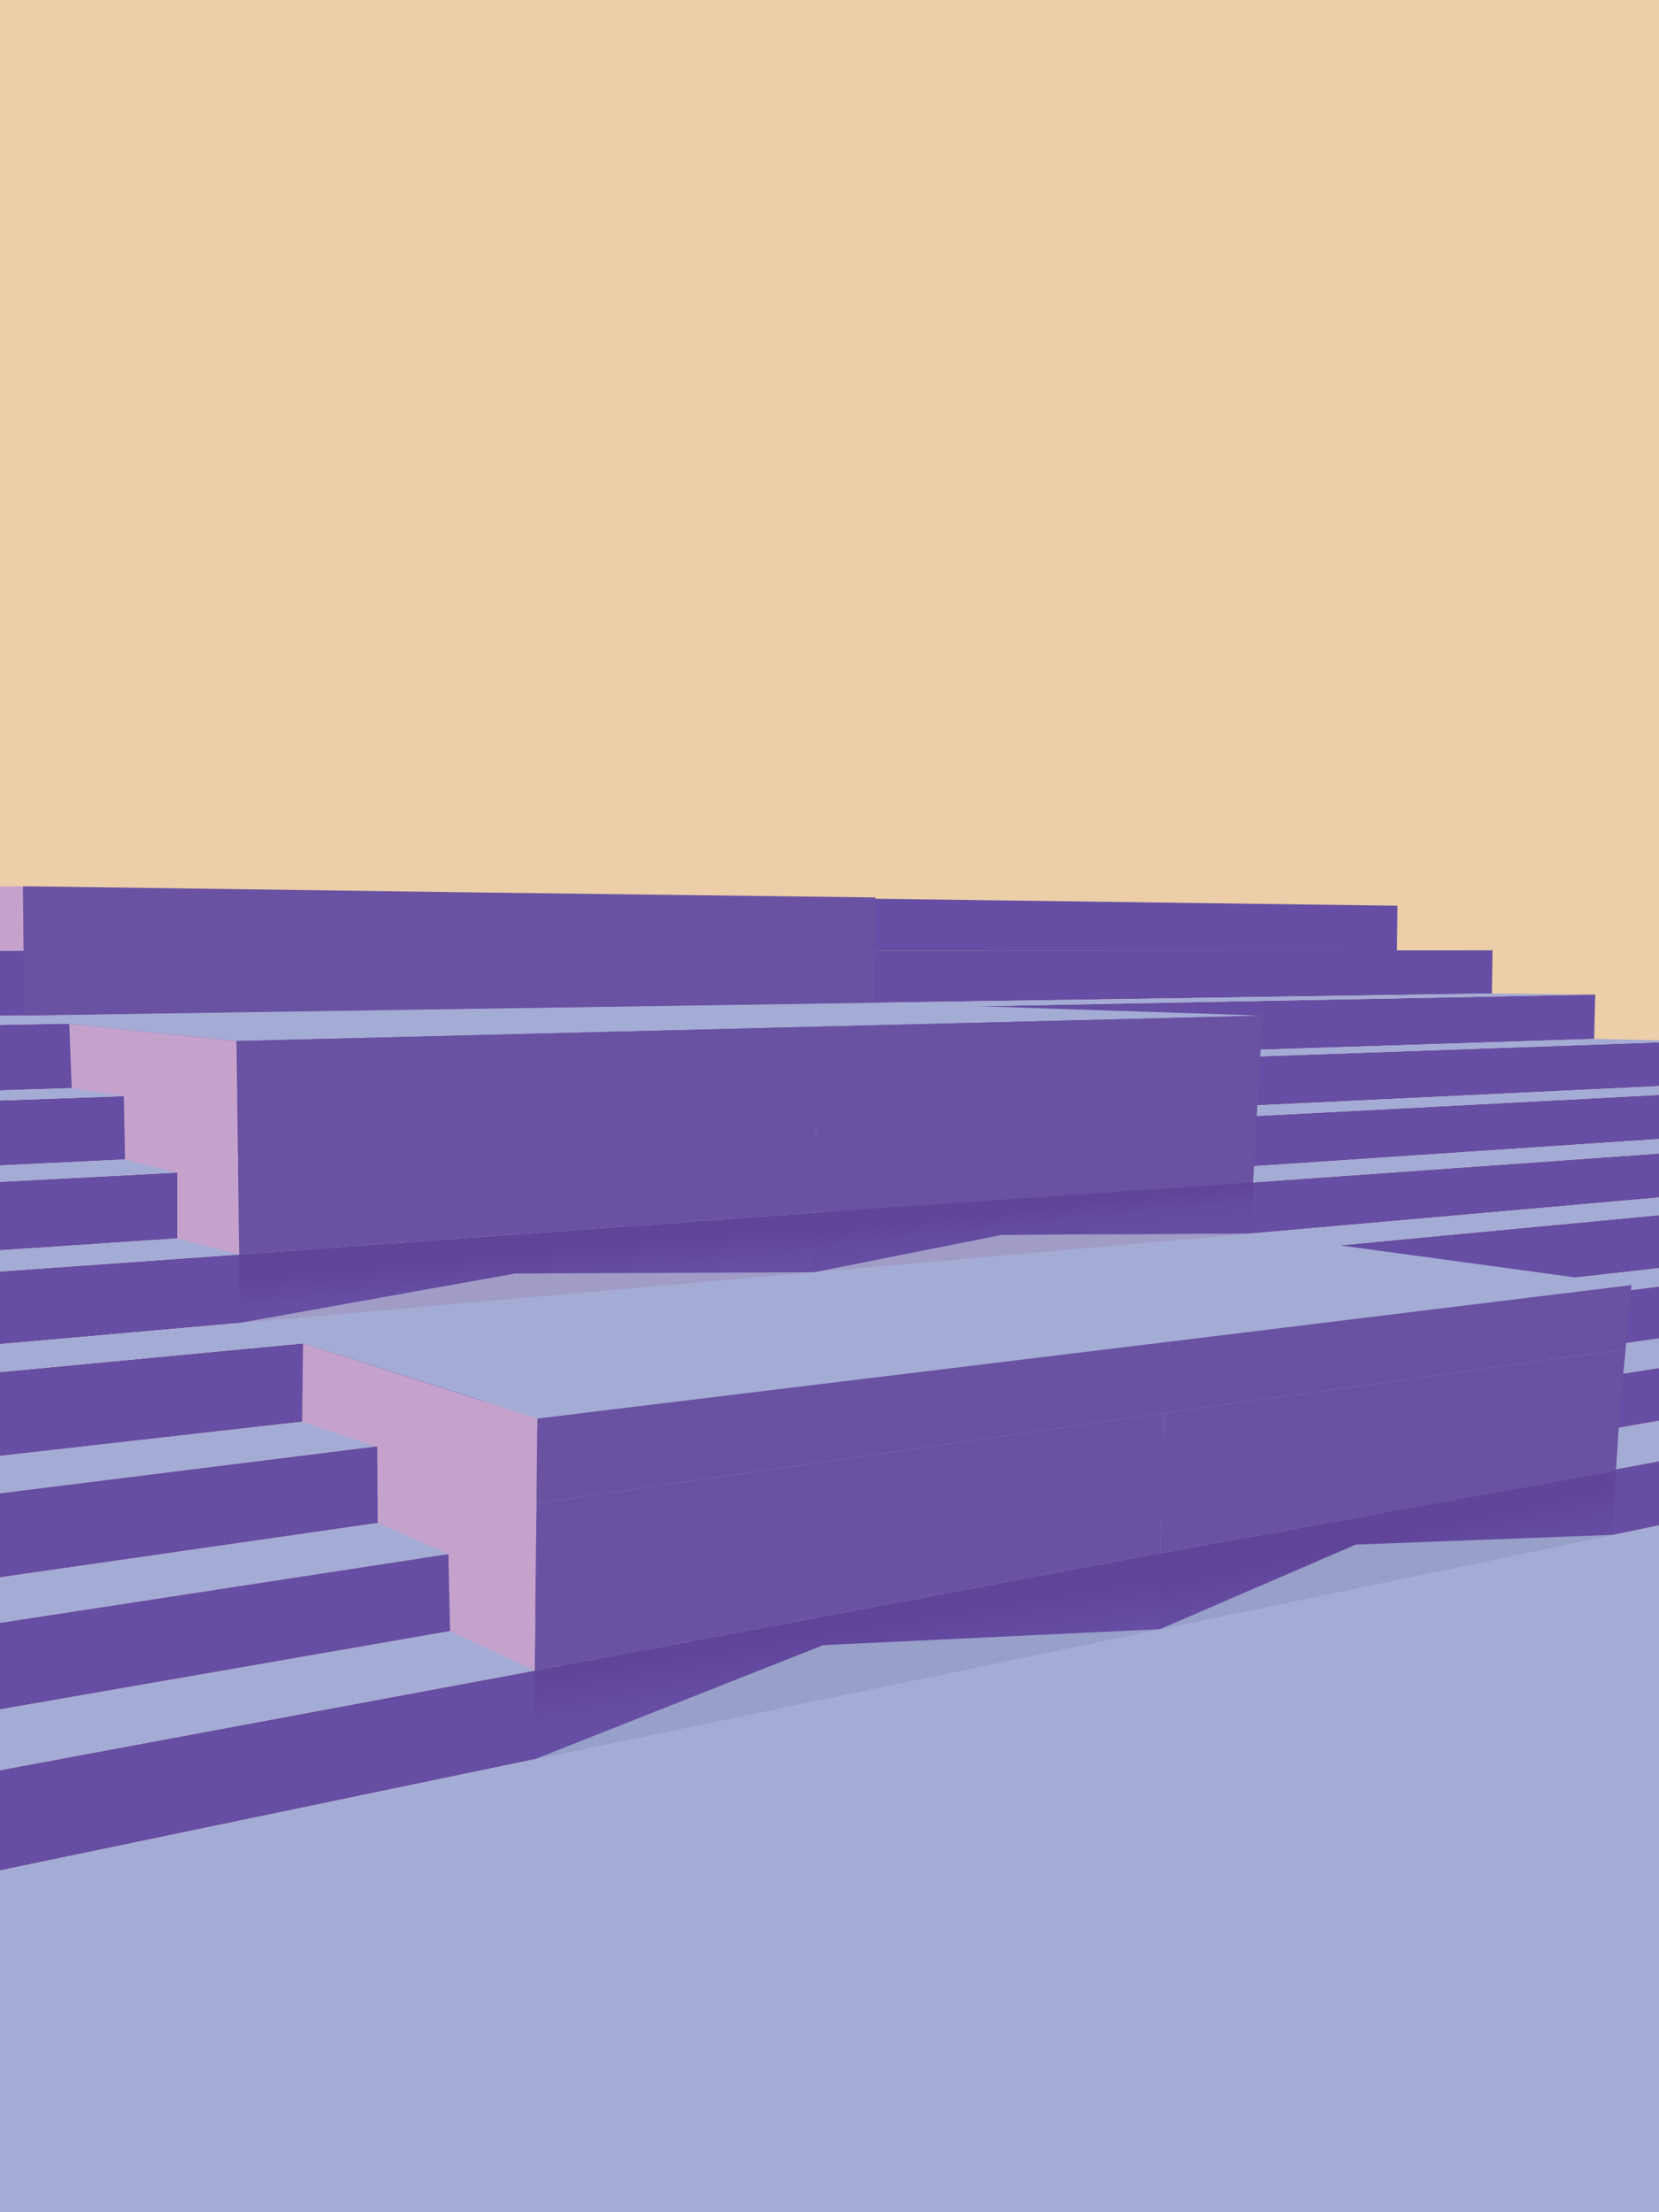 <?xml version="1.0" encoding="UTF-8"?><svg xmlns="http://www.w3.org/2000/svg" xmlns:xlink="http://www.w3.org/1999/xlink" viewBox="0 0 1536 2048"><defs><style>.cls-1{fill:#6952a1;}.cls-1,.cls-2,.cls-3,.cls-4,.cls-5,.cls-6,.cls-7,.cls-8,.cls-9,.cls-10,.cls-11,.cls-12,.cls-13,.cls-14{stroke-width:0px;}.cls-2{fill:url(#linear-gradient);}.cls-3{fill:#eccea8;}.cls-4{fill:#989fc9;}.cls-15{clip-path:url(#clippath-2);}.cls-16{clip-path:url(#clippath-6);}.cls-5{fill:#a4abd5;}.cls-6{fill:none;}.cls-7,.cls-17{fill:#7f47dd;}.cls-18{clip-path:url(#clippath-7);}.cls-19{clip-path:url(#clippath-1);}.cls-20{clip-path:url(#clippath-4);}.cls-8{fill:url(#linear-gradient-2);}.cls-9{fill:url(#linear-gradient-3);}.cls-21{clip-path:url(#clippath-9);}.cls-22{clip-path:url(#clippath);}.cls-10{fill:#654ea3;}.cls-23{clip-path:url(#clippath-3);}.cls-11{fill:#a09cc5;}.cls-12{fill:#a4abd5;}.cls-24{clip-path:url(#clippath-8);}.cls-13{fill:#c5a2cc;}.cls-25{clip-path:url(#clippath-5);}.cls-14{fill:url(#linear-gradient-4);}</style><clipPath id="clippath"><rect class="cls-6" width="1536" height="2048"/></clipPath><clipPath id="clippath-1"><rect class="cls-6" x="-794.25" y="-204.2" width="3003.14" height="2252.36"/></clipPath><clipPath id="clippath-2"><polygon class="cls-6" points="753.2 1177.77 476.88 1179 221.36 1224.77 221.36 1161.38 753.67 1122.73 753.2 1177.77"/></clipPath><linearGradient id="linear-gradient" x1="-703.97" y1="-2535.77" x2="-702.51" y2="-2535.77" gradientTransform="translate(-52673.11 -13564.13) rotate(-90) scale(20.96 -20.96)" gradientUnits="userSpaceOnUse"><stop offset="0" stop-color="#654ea3"/><stop offset=".1" stop-color="#654ea3"/><stop offset="1" stop-color="#60449a"/></linearGradient><clipPath id="clippath-3"><polygon class="cls-6" points="1073.99 1508.22 762.19 1523.02 495.05 1628.63 495.05 1546.59 1073.99 1437.8 1073.99 1508.22"/></clipPath><linearGradient id="linear-gradient-2" x1="-647.91" y1="-2531.71" x2="-646.44" y2="-2531.71" gradientTransform="translate(-73767.23 -17528.52) rotate(-90) scale(29.45 -29.45)" gradientUnits="userSpaceOnUse"><stop offset="0" stop-color="#654ea3"/><stop offset=".79" stop-color="#61469c"/><stop offset="1" stop-color="#60449a"/></linearGradient><clipPath id="clippath-4"><polygon class="cls-6" points="1493.97 1420.87 1255.16 1429.96 1073.99 1508.22 1073.99 1437.8 1496.16 1361.85 1493.97 1420.87"/></clipPath><linearGradient id="linear-gradient-3" x1="-631.21" y1="-2530.84" x2="-629.74" y2="-2530.84" gradientTransform="translate(-82068.11 -19320.53) rotate(-90) scale(32.94 -32.94)" gradientUnits="userSpaceOnUse"><stop offset="0" stop-color="#654ea3"/><stop offset=".65" stop-color="#62499e"/><stop offset="1" stop-color="#60449a"/></linearGradient><clipPath id="clippath-5"><polygon class="cls-6" points="1159.37 1141.87 927.6 1143.12 753.2 1177.77 753.67 1122.73 1160.14 1090.62 1159.37 1141.87"/></clipPath><linearGradient id="linear-gradient-4" x1="-652.21" y1="-2541.79" x2="-650.75" y2="-2541.79" gradientTransform="translate(-70224.2 -17102.19) rotate(-90) scale(28 -28)" gradientUnits="userSpaceOnUse"><stop offset="0" stop-color="#654ea3"/><stop offset=".63" stop-color="#634ba0"/><stop offset="1" stop-color="#60449a"/></linearGradient><clipPath id="clippath-6"><rect id="mask-2" class="cls-7" x="-1892" y="256" width="2048" height="1536" transform="translate(156 1892) rotate(90)"/></clipPath><clipPath id="clippath-7"><rect class="cls-6" x="-2415.7" y="-533.94" width="2995.93" height="2246.95"/></clipPath><clipPath id="clippath-8"><rect id="mask-3" class="cls-6" x="1636" width="2048" height="2048"/></clipPath><clipPath id="clippath-9"><rect class="cls-6" x="822" y="-738" width="4119.33" height="3089.5"/></clipPath></defs><g id="logos"><g id="noncombined"><g id="logo"><g class="cls-22"><g class="cls-19"><rect class="cls-3" x="-794.25" y="-204.2" width="3003.14" height="2252.36"/><polygon class="cls-10" points="-794.23 1786.71 -794.23 1896.79 2196.64 1274.72 2199.16 1229.21 -794.23 1786.71"/><polygon class="cls-10" points="-794.23 1624.31 -794.23 1720.7 2086.23 1219.58 2088.07 1181.69 -794.23 1624.31"/><polygon class="cls-10" points="-794.23 1481.31 -794.23 1574.7 1977.2 1175.5 1977.23 1136.07 -794.23 1481.31"/><polygon class="cls-10" points="-794.23 1345.35 -794.25 1437.77 1871.98 1135.9 1873.44 1093.05 -794.23 1345.35"/><polygon class="cls-10" points="-794.23 1233.61 -794.23 1314.53 1768.32 1088.05 1770.14 1051.26 -794.23 1233.61"/><polygon class="cls-10" points="-794.23 1135.75 -794.23 1210.74 1666.48 1045.69 1667.8 1006.73 -794.23 1135.75"/><polygon class="cls-10" points="-794.24 1046.67 -794.23 1116.87 1569.96 1003.87 1570.88 963.77 -794.24 1046.67"/><polygon class="cls-10" points="-794.23 963.89 -794.23 1035.14 1475.91 961.78 1476.96 920.74 -794.23 963.89"/><polygon class="cls-10" points="-794.23 880.6 -794.23 952.45 1381.27 919.71 1381.86 879.79 -794.23 880.6"/><polygon class="cls-10" points="-794.23 880.6 1293.36 879.83 1293.85 838.5 -794.23 810.53 -794.23 880.6"/><polygon class="cls-5" points="-794.23 1720.7 -794.23 1786.71 2199.16 1229.21 2086.23 1219.58 -794.23 1720.7"/><polygon class="cls-5" points="-794.23 1574.7 -794.23 1624.32 2088.07 1181.69 1977.23 1175.49 -794.23 1574.7"/><polygon class="cls-5" points="-794.25 1437.77 -794.23 1481.31 1977.23 1136.07 1871.98 1135.9 -794.25 1437.77"/><polygon class="cls-5" points="-794.23 1314.53 -794.23 1345.35 1873.44 1093.05 1768.32 1088.06 -794.23 1314.53"/><polygon class="cls-5" points="-794.23 1210.74 -794.23 1233.61 1770.14 1051.26 1666.48 1045.69 -794.23 1210.74"/><polygon class="cls-5" points="-794.23 1116.87 -794.23 1135.75 1667.8 1006.73 1569.96 1003.87 -794.23 1116.87"/><polygon class="cls-5" points="-794.23 1035.14 -794.24 1046.67 1570.88 963.76 1475.91 961.78 -794.23 1035.14"/><polygon class="cls-5" points="-794.25 1896.79 -794.23 2048.15 2208.89 2048.15 2208.89 1272.17 -794.25 1896.79"/><polygon class="cls-5" points="-794.23 952.45 -794.23 963.89 1476.96 920.74 1381.24 919.71 -794.23 952.45"/><g class="cls-15"><rect class="cls-2" x="217.85" y="1099.01" width="539.32" height="149.49" transform="translate(-103.56 48.59) rotate(-5.16)"/></g><g class="cls-23"><rect class="cls-8" x="483.48" y="1392.53" width="602.08" height="281.37" transform="translate(-236.14 145.96) rotate(-9.25)"/></g><g class="cls-20"><rect class="cls-9" x="1063.14" y="1317.83" width="443.86" height="234.42" transform="translate(-280.59 312.78) rotate(-12.52)"/></g><polygon class="cls-4" points="495.05 1628.63 762.19 1523.02 1073.99 1508.22 495.05 1628.63"/><polygon class="cls-11" points="221.36 1224.77 476.88 1179 753.2 1177.77 221.36 1224.77"/><polygon class="cls-11" points="753.2 1177.77 927.6 1143.12 1159.37 1141.87 753.2 1177.77"/><g class="cls-25"><rect class="cls-14" x="749.7" y="1069.08" width="413.93" height="130.22" transform="translate(-115.94 108.95) rotate(-6.15)"/></g><polygon class="cls-4" points="1073.99 1508.22 1255.16 1429.96 1493.97 1420.87 1073.99 1508.22"/><polygon class="cls-5" points="1510.48 1189.68 497.47 1313.01 221.36 1224.77 1159.37 1141.87 1510.48 1189.68"/><polygon class="cls-5" points="1169.02 940.25 218.95 963.77 -8.51 940.62 809.33 928.32 1169.02 940.25"/><polygon class="cls-1" points="1077.68 1308.19 496.66 1391.71 497.47 1313.25 1082.49 1242.12 1077.68 1308.19"/><polygon class="cls-1" points="756.38 1010.52 219.76 1030.49 218.95 963.77 758.2 950.42 756.38 1010.52"/><polygon class="cls-1" points="754.85 1067.53 220.58 1097.15 219.76 1030.49 756.38 1010.52 754.85 1067.53"/><polygon class="cls-1" points="753.67 1122.73 221.36 1161.38 220.58 1097.15 754.85 1067.53 753.67 1122.73"/><polygon class="cls-1" points="1166.04 991.44 756.38 1010.52 758.2 950.42 1169.02 940.25 1166.04 991.44"/><polygon class="cls-1" points="1163.12 1041.07 754.85 1067.53 756.38 1010.52 1166.04 991.44 1163.12 1041.07"/><polygon class="cls-1" points="1160.14 1094.65 753.67 1122.73 754.85 1067.53 1163.12 1041.07 1160.14 1094.65"/><polygon class="cls-1" points="1076.16 1374.58 495.85 1469.08 496.66 1391.71 1077.59 1308.2 1076.16 1374.58"/><polygon class="cls-1" points="1505.1 1249.06 1077.59 1308.2 1082.49 1242.12 1510.48 1189.68 1505.1 1249.06"/><polygon class="cls-1" points="1499.54 1308.2 1076.16 1374.58 1077.68 1308.18 1505.1 1249.06 1499.54 1308.2"/><polygon class="cls-1" points="1496.16 1361.85 1073.99 1437.8 1076.16 1374.58 1499.54 1308.2 1496.16 1361.85"/><polygon class="cls-1" points="1073.99 1437.8 495.05 1546.59 495.85 1469.08 1076.16 1374.58 1073.99 1437.8"/><polygon class="cls-13" points="495.05 1546.59 416.68 1510.04 415.13 1438.6 349.69 1409.93 349.23 1339.46 279.74 1316.17 280.59 1243.7 497.47 1313.25 495.05 1546.59"/><polygon class="cls-13" points="221.36 1161.38 164.06 1146.46 164.1 1085.53 115.76 1073.41 114.61 1014.8 66.37 1007.33 64.19 948.02 218.95 963.77 221.36 1161.38"/><polygon class="cls-1" points="436.34 933.93 22.36 940.15 21.24 820.45 438.73 826.17 436.34 933.93"/><polygon class="cls-1" points="809.33 928.32 436.33 933.93 438.73 826.17 810.5 830.83 809.33 928.32"/><polygon class="cls-13" points="21.8 880.3 -17.7 880.31 -19.31 820.91 21.24 820.45 21.8 880.3"/></g></g></g><g id="logo-2"><rect id="mask" class="cls-17" x="-1892" y="256" width="2048" height="1536" transform="translate(156 1892) rotate(90)"/><g class="cls-16"><g id="extended_base"><polygon class="cls-12" points="578.77 2423.95 -2417.15 2403.47 -2417.17 1583.95 578.77 960.83 578.77 2423.95"/></g><g class="cls-18"><rect class="cls-3" x="-2415.7" y="-533.94" width="2995.93" height="2246.95"/><polygon class="cls-10" points="-2415.68 1452.19 -2415.68 1562 568.01 941.43 570.53 896.03 -2415.68 1452.19"/><polygon class="cls-10" points="-2415.68 1290.19 -2415.68 1386.34 457.86 886.42 459.7 848.63 -2415.68 1290.19"/><polygon class="cls-10" points="-2415.68 1147.52 -2415.68 1240.69 349.1 842.44 349.13 803.11 -2415.68 1147.52"/><polygon class="cls-10" points="-2415.68 1011.89 -2415.7 1104.08 244.13 802.94 245.59 760.2 -2415.68 1011.89"/><polygon class="cls-10" points="-2415.68 900.42 -2415.68 981.14 140.72 755.21 142.54 718.51 -2415.68 900.42"/><polygon class="cls-10" points="-2415.68 802.79 -2415.68 877.6 39.12 712.95 40.44 674.08 -2415.68 802.79"/><polygon class="cls-5" points="-2415.68 1386.34 -2415.68 1452.19 570.53 896.03 457.86 886.42 -2415.68 1386.34"/><polygon class="cls-5" points="-2415.68 1240.69 -2415.68 1290.19 459.7 848.63 349.13 842.44 -2415.68 1240.69"/><polygon class="cls-5" points="-2415.7 1104.08 -2415.68 1147.52 349.13 803.11 244.13 802.94 -2415.7 1104.08"/><polygon class="cls-5" points="-2415.68 981.14 -2415.68 1011.89 245.59 760.2 140.72 755.21 -2415.68 981.14"/><polygon class="cls-5" points="-2415.68 877.6 -2415.68 900.41 142.54 718.51 39.12 712.95 -2415.68 877.6"/><polygon class="cls-5" points="-2415.68 783.96 -2415.68 802.79 40.44 674.08 -57.17 671.23 -2415.68 783.96"/><polygon class="cls-5" points="-2415.7 1562 -2415.68 1713.01 580.23 1713.01 580.23 938.89 -2415.7 1562"/></g></g></g></g></g><g id="icon"><g class="cls-24"><g class="cls-21"><rect class="cls-3" x="822" y="-738" width="4119.33" height="3089.5"/><polygon class="cls-10" points="822.03 1992.88 822.03 2143.88 4924.54 1290.61 4927.99 1228.18 822.03 1992.88"/><polygon class="cls-10" points="822.03 1770.13 822.03 1902.35 4773.08 1214.97 4775.61 1163 822.03 1770.13"/><polygon class="cls-10" points="822.03 1573.98 822.03 1702.08 4623.53 1154.5 4623.57 1100.41 822.03 1573.98"/><polygon class="cls-10" points="822.03 1387.48 822 1514.25 4479.21 1100.18 4481.21 1041.41 822.03 1387.48"/><polygon class="cls-10" points="822.03 1234.21 822.03 1345.21 4337.03 1034.56 4339.52 984.09 822.03 1234.21"/><polygon class="cls-10" points="822.03 1099.98 822.03 1202.84 4197.32 976.44 4199.13 923 822.03 1099.98"/><polygon class="cls-10" points="822.03 977.79 822.03 1074.08 4064.93 919.09 4066.2 864.07 822.03 977.79"/><polygon class="cls-10" points="822.03 864.24 822.03 961.98 3935.93 861.35 3937.37 805.05 822.03 864.24"/><polygon class="cls-10" points="822.03 750 822.03 848.55 3806.11 803.65 3806.91 748.89 822.03 750"/><polygon class="cls-10" points="822.03 750 3685.52 748.94 3686.2 692.25 822.03 653.88 822.03 750"/><polygon class="cls-5" points="822.03 1902.35 822.03 1992.88 4927.99 1228.18 4773.08 1214.97 822.03 1902.35"/><polygon class="cls-5" points="822.03 1702.08 822.03 1770.13 4775.61 1163 4623.57 1154.5 822.03 1702.08"/><polygon class="cls-5" points="822 1514.25 822.03 1573.98 4623.57 1100.41 4479.21 1100.18 822 1514.25"/><polygon class="cls-5" points="822.03 1345.21 822.03 1387.48 4481.21 1041.41 4337.03 1034.56 822.03 1345.21"/><polygon class="cls-5" points="822.03 1202.84 822.03 1234.21 4339.52 984.09 4197.32 976.44 822.03 1202.84"/><polygon class="cls-5" points="822.03 1074.08 822.03 1099.98 4199.13 923.01 4064.93 919.09 822.03 1074.08"/><polygon class="cls-5" points="822.03 961.98 822.03 977.79 4066.2 864.07 3935.93 861.35 822.03 961.98"/><polygon class="cls-5" points="822 2143.88 822.03 2351.5 4941.33 2351.5 4941.33 1287.11 822 2143.88"/><polygon class="cls-5" points="822.03 848.55 822.03 864.24 3937.37 805.05 3806.07 803.65 822.03 848.55"/></g></g></g></svg>
